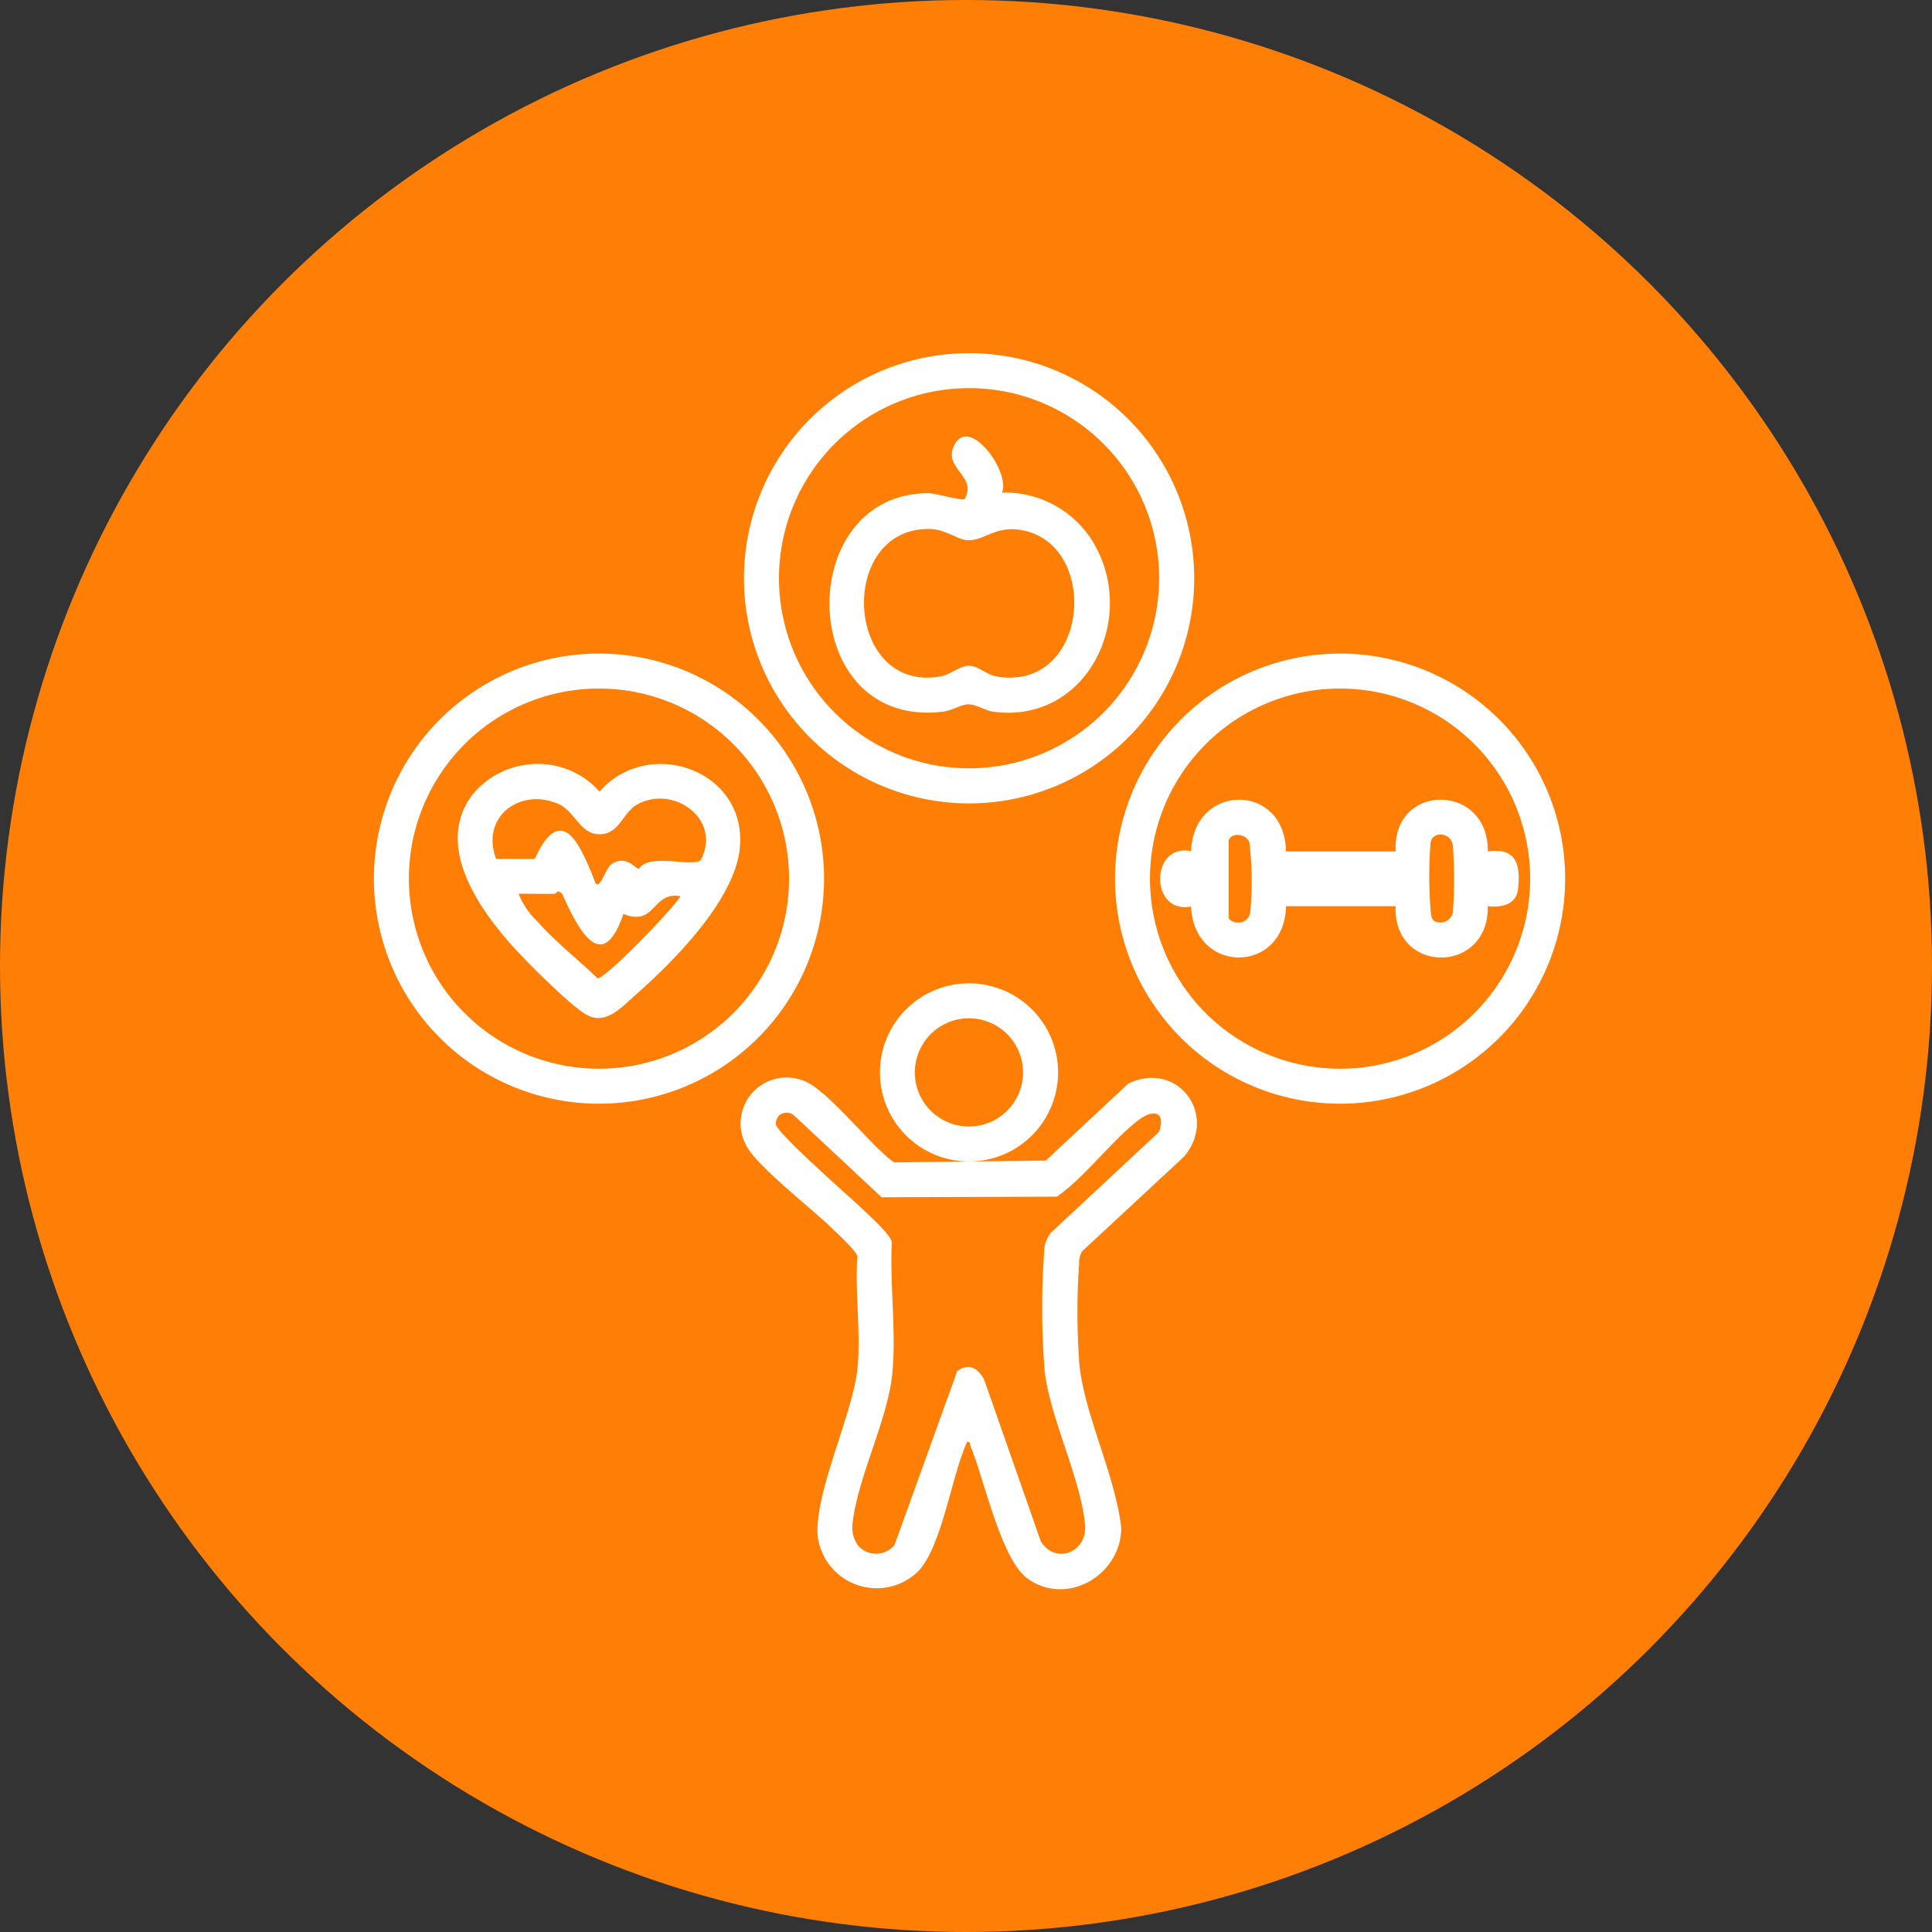 <svg xmlns="http://www.w3.org/2000/svg" width="186" height="186" viewBox="0 0 186 186">
  <rect x="0" y="0" width="186" height="186" fill="#333333" stroke="none"/>
  <g id="Group_31" data-name="Group 31" transform="translate(-241 -312)">
    <circle id="Ellipse_37" data-name="Ellipse 37" cx="93" cy="93" r="93" transform="translate(241 312)" fill="#ff7f06"/>
    <g id="wellness-program" transform="translate(277 346)">
      <g id="Group_17" data-name="Group 17" transform="translate(35.295 60.667)">
        <path id="Path_97" data-name="Path 97" d="M143.053,234.353a2.078,2.078,0,0,0-.32,1.24,67.377,67.377,0,0,0,.035,9.819c.538,4.849,3.464,10.627,4.025,15.642-.048,4.487-5.156,7.544-8.97,4.894-2.593-1.8-4.208-9.544-5.518-12.716-.1-.228-.026-.551-.353-.477-1.477,3.144-2.423,10.079-4.708,12.447a5.72,5.72,0,0,1-9.662-3.237c-.458-3.987,3.272-11.7,3.785-16.071.4-3.439-.24-7.5.019-11-.1-.545-1.964-2.246-2.506-2.769-1.9-1.83-6.813-5.672-8-7.589a4.423,4.423,0,0,1,5.172-6.611c2.311.679,6.634,6.38,8.87,7.919l14.6-.176,7.938-7.412c4.765-2.3,8.726,3.07,5.361,7.041l-9.761,9.066Zm-21.587,28.4a2.308,2.308,0,0,0,3.493-.077L131,245.928c1.131-.8,1.942-.288,2.57.772l5.477,15.632c1.455,2.291,4.509,1.006,4.256-1.618-.433-4.528-3.384-10.274-3.89-14.822a77.529,77.529,0,0,1-.01-11.953,3.377,3.377,0,0,1,.6-1.317l10.428-9.72c.667-2.019-.59-2.214-2.045-1.086-2.6,2.016-5.025,5.377-7.791,7.323l-16.876.058-8.431-7.877a1.122,1.122,0,0,0-1.458.01,1.3,1.3,0,0,0-.3.808c.087.917,7.262,7.134,8.47,8.306.644.625,2.538,2.33,2.7,3.054-.212,4.1.471,8.854.026,12.876-.484,4.349-3.346,9.941-3.8,14.2a3.013,3.013,0,0,0,.538,2.179Z" transform="translate(-110.137 -208.6)" fill="#fff"/>
        <path id="Path_98" data-name="Path 98" d="M169.161,197.886a8.576,8.576,0,1,1-8.576-8.576A8.575,8.575,0,0,1,169.161,197.886Zm-3.374,0a5.208,5.208,0,1,0-5.208,5.208A5.207,5.207,0,0,0,165.787,197.889Z" transform="translate(-138.591 -189.31)" fill="#fff"/>
      </g>
      <g id="Group_22" data-name="Group 22">
        <g id="Group_18" data-name="Group 18" transform="translate(35.62)">
          <path id="Path_99" data-name="Path 99" d="M154.5,21.673A21.673,21.673,0,1,1,132.823,0,21.674,21.674,0,0,1,154.5,21.673Zm-3.375-.006a18.3,18.3,0,1,0-18.3,18.3A18.3,18.3,0,0,0,151.122,21.667Z" transform="translate(-111.15)" fill="#fff"/>
          <path id="Path_100" data-name="Path 100" d="M153.463,30.44a9.92,9.92,0,0,1,9.2,5.55c3.628,7.271-1.4,16.706-10.024,15.543-.792-.106-1.673-.718-2.426-.711-.647.006-1.586.6-2.42.705-14.129,1.734-14.536-21.016-1.413-21.032.7,0,3.23.756,3.49.567,1.25-2.23-2.061-2.907-1.032-5.121C150.268,22.867,154.319,28.488,153.463,30.44Zm-7.076,3.5c-8.829,0-8.053,15.786,1.141,14.2.9-.157,1.878-1.006,2.692-1.029.945-.026,1.734.859,2.7,1.025,8.867,1.535,10.075-12.578,2.545-14.065-2.589-.513-3.615.968-5.243.955-1.035-.01-2.15-1.09-3.836-1.09Z" transform="translate(-128.62 -17.015)" fill="#fff"/>
        </g>
        <g id="Group_21" data-name="Group 21" transform="translate(0 28.922)">
          <g id="Group_19" data-name="Group 19" transform="translate(71.348)">
            <path id="Path_101" data-name="Path 101" d="M265.973,111.917A21.667,21.667,0,1,1,244.307,90.25,21.667,21.667,0,0,1,265.973,111.917Zm-3.368,0a18.3,18.3,0,1,0-18.3,18.3A18.3,18.3,0,0,0,262.605,111.92Z" transform="translate(-222.64 -90.25)" fill="#fff"/>
            <path id="Path_102" data-name="Path 102" d="M248.308,139.12h10.556c-.324-6.688,8.97-6.6,8.874,0,2.778-.423,3.2,1.356,2.891,3.727-.186,1.42-1.663,1.692-2.894,1.545.119,6.6-9.14,6.576-8.874,0H248.308c-.135,6.557-8.861,6.6-9.14.026-3.977.795-3.961-6.13,0-5.323.253-6.6,9.047-6.627,9.136.022Zm-5.515-1.08v7.435c0,.465,1.622.968,2.054-.346a30.527,30.527,0,0,0-.07-6.912C244.369,137.335,243.017,137.325,242.792,138.04Zm19.728,7.739a1.229,1.229,0,0,0,1.855-.788,47.339,47.339,0,0,0,0-6.467c-.24-1.279-1.939-1.4-2.154-.247a41.876,41.876,0,0,0-.01,6.249c.026.353.051,1.026.311,1.253Z" transform="translate(-231.849 -120.071)" fill="#fff"/>
          </g>
          <g id="Group_20" data-name="Group 20">
            <path id="Path_103" data-name="Path 103" d="M43.333,111.917A21.667,21.667,0,1,1,21.667,90.25,21.667,21.667,0,0,1,43.333,111.917Zm-3.368,0a18.3,18.3,0,1,0-18.3,18.3A18.3,18.3,0,0,0,39.965,111.92Z" transform="translate(0 -90.25)" fill="#fff"/>
            <path id="Path_104" data-name="Path 104" d="M31.683,123.5a7.925,7.925,0,0,1,7.134,2.573c4.736-5.432,14.363-2.032,13.485,5.573-.57,4.958-6.364,10.777-10,13.982-1.378,1.215-2.907,2.993-4.791,1.9-1.516-.875-5.534-4.9-6.852-6.342-3.355-3.682-7.749-9.8-4.153-14.716a8.011,8.011,0,0,1,5.179-2.977Zm-2.82,9.053h3.717c2.673-5.845,4.547-.945,5.881,2.4.429.4.984-1.474,1.416-1.817,1.426-1.131,2.442.436,2.746.365.949-1.535,4.977-.147,5.922-.811,2.1-3.971-2.631-7.307-6.1-5.381-1.423.792-1.7,2.868-3.631,2.868s-2.317-2.234-4.031-2.948c-3.692-1.538-7.435,1.311-5.925,5.326Zm5.637,3.358c-1.157.029-2.323-.022-3.477,0a7.447,7.447,0,0,0,1.795,2.641c1.747,2,3.9,3.64,5.794,5.49.718.125,7.287-6.691,8-7.89-2.721-.545-2.387,2.987-5.5,1.692-2.077,6.1-4.432,1.317-5.9-1.945l-.269-.2C34.737,135.659,34.568,135.905,34.5,135.909Z" transform="translate(-17.096 -112.784)" fill="#fff"/>
          </g>
        </g>
      </g>
    </g>
  </g>
</svg>
